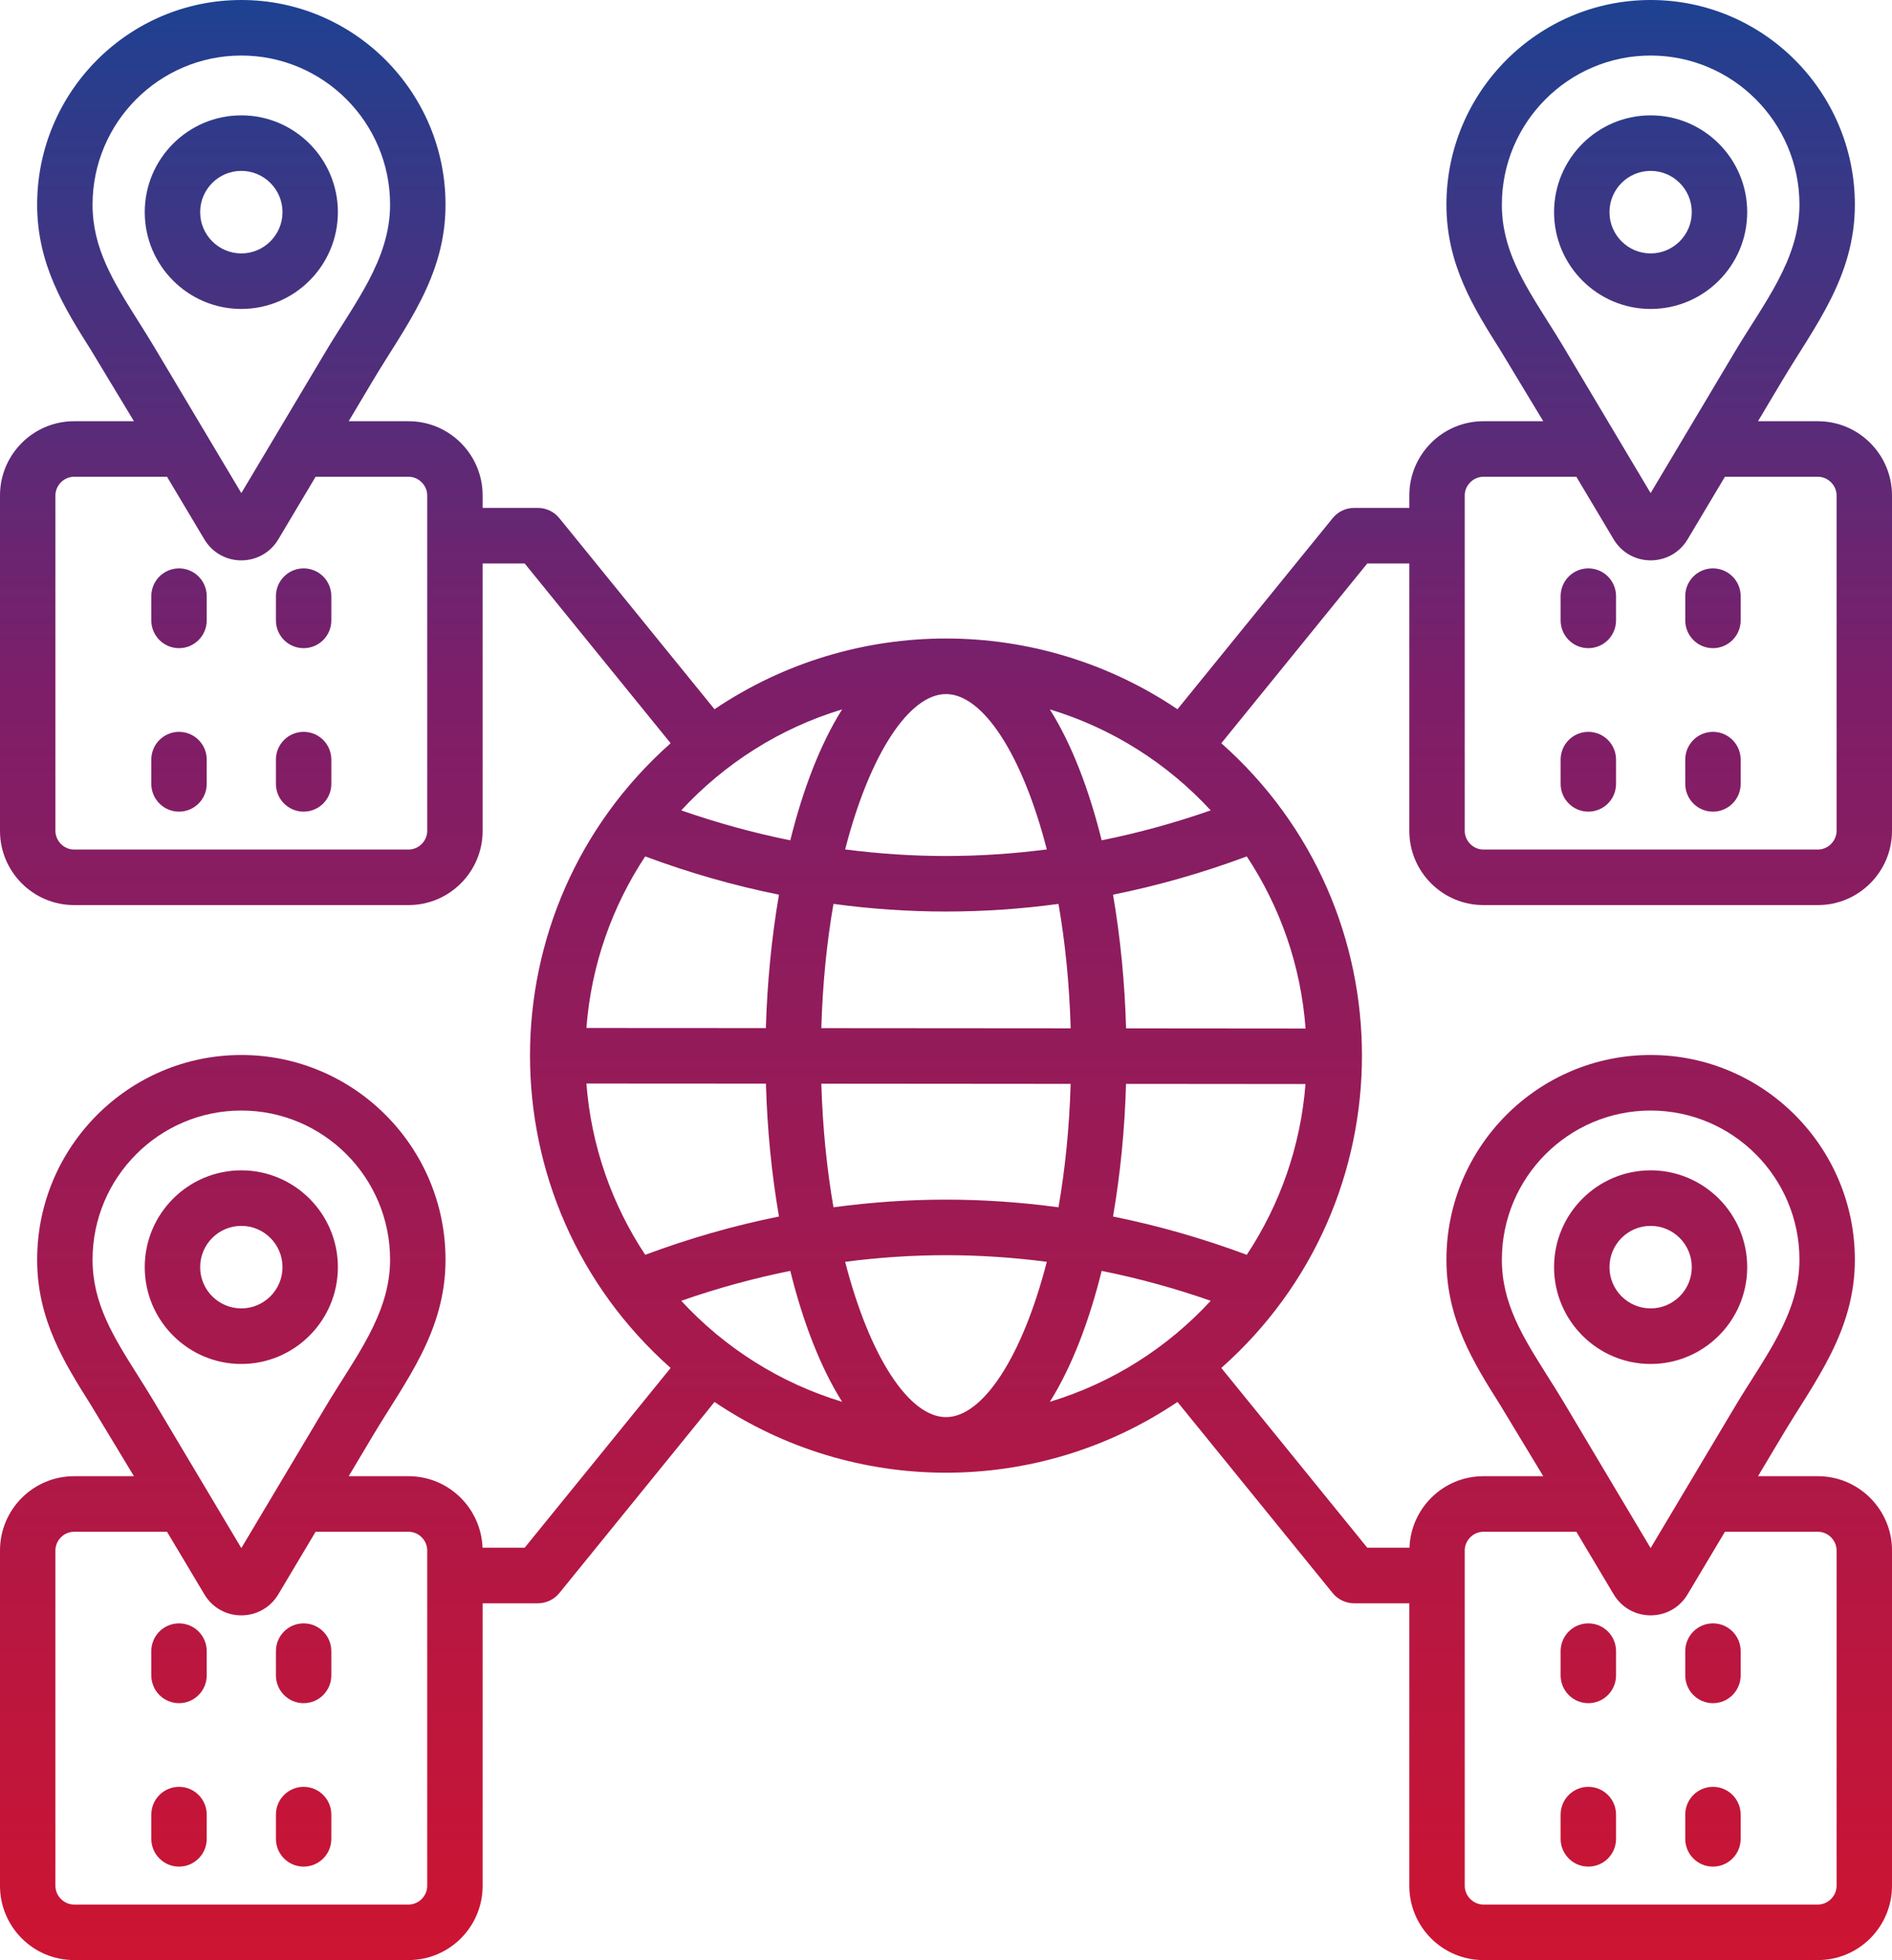 <svg width="111" height="115" viewBox="0 0 111 115" fill="none" xmlns="http://www.w3.org/2000/svg">
<path fill-rule="evenodd" clip-rule="evenodd" d="M94.425 12.447C94.425 13.781 95.508 14.869 96.839 14.869C98.172 14.869 99.254 13.781 99.254 12.447C99.254 11.111 98.172 10.026 96.839 10.026C95.508 10.026 94.425 11.111 94.425 12.447ZM91.174 12.447C91.174 9.314 93.716 6.768 96.839 6.768C99.966 6.768 102.505 9.314 102.505 12.447C102.505 15.579 99.966 18.127 96.839 18.127C93.716 18.127 91.174 15.579 91.174 12.447ZM100.496 47.62C101.393 47.62 102.121 46.892 102.121 45.991V44.568C102.121 43.667 101.393 42.939 100.496 42.939C99.598 42.939 98.871 43.667 98.871 44.568V45.991C98.871 46.892 99.598 47.62 100.496 47.62ZM93.184 47.62C94.084 47.62 94.81 46.892 94.81 45.991V44.568C94.81 43.667 94.084 42.939 93.184 42.939C92.288 42.939 91.559 43.667 91.559 44.568V45.991C91.559 46.892 92.288 47.62 93.184 47.62ZM100.496 38.029C101.393 38.029 102.121 37.3 102.121 36.4V34.977C102.121 34.076 101.393 33.348 100.496 33.348C99.598 33.348 98.871 34.076 98.871 34.977V36.4C98.871 37.3 99.598 38.029 100.496 38.029ZM93.184 38.029C94.084 38.029 94.81 37.3 94.81 36.4V34.977C94.81 34.076 94.084 33.348 93.184 33.348C92.288 33.348 91.559 34.076 91.559 34.977V36.4C91.559 37.3 92.288 38.029 93.184 38.029ZM85.933 48.748V29.069C85.933 28.476 86.434 27.973 87.025 27.973H92.482L94.668 31.641C95.652 33.288 98.028 33.29 99.01 31.641L101.198 27.973H106.655C107.247 27.973 107.749 28.476 107.749 29.069V48.748C107.749 49.34 107.247 49.844 106.655 49.844H87.025C86.434 49.844 85.933 49.34 85.933 48.748ZM90.769 18.805C89.344 16.539 88.111 14.584 88.111 12.009C88.111 7.184 92.028 3.259 96.839 3.259C101.652 3.259 105.57 7.184 105.57 12.009C105.57 15.24 103.472 17.8 101.776 20.646L96.839 28.931L91.735 20.362C91.415 19.827 91.088 19.306 90.769 18.805ZM71.03 47.546C68.499 44.801 65.255 42.727 61.593 41.621C62.874 43.66 63.892 46.318 64.632 49.303C66.783 48.87 68.916 48.283 71.03 47.546ZM76.595 60.345C76.322 56.632 75.088 53.185 73.146 50.247C70.561 51.21 67.942 51.96 65.299 52.492C65.733 55.016 65.99 57.68 66.065 60.336L76.595 60.345ZM73.146 73.621C75.075 70.704 76.303 67.284 76.591 63.603L66.062 63.594C65.989 66.23 65.73 68.872 65.299 71.375C67.942 71.907 70.561 72.658 73.146 73.621ZM34.403 63.572C34.687 67.264 35.918 70.696 37.853 73.621C40.437 72.658 43.058 71.907 45.701 71.375C45.267 68.868 45.01 66.22 44.935 63.578L34.403 63.572ZM37.853 50.247C35.916 53.178 34.685 56.614 34.403 60.313L44.932 60.319C45.01 57.668 45.267 55.011 45.701 52.492C43.058 51.96 40.437 51.21 37.853 50.247ZM62.814 60.333C62.741 57.715 62.488 55.261 62.099 53.033C57.678 53.631 53.317 53.63 48.898 53.033C48.512 55.256 48.259 57.709 48.186 60.322L62.814 60.333ZM55.5 73.644C53.522 73.644 51.547 73.777 49.583 74.032C51.022 79.624 53.34 83.145 55.5 83.145C57.657 83.145 59.975 79.624 61.414 74.032C59.45 73.777 57.476 73.644 55.5 73.644ZM62.099 70.834C62.485 68.623 62.738 66.189 62.813 63.593L48.186 63.581C48.262 66.182 48.515 68.621 48.898 70.834C53.352 70.235 57.644 70.235 62.099 70.834ZM55.5 40.722C53.34 40.722 51.022 44.245 49.583 49.837C53.57 50.352 57.427 50.352 61.414 49.837C59.975 44.245 57.657 40.722 55.5 40.722ZM39.967 47.546C42.081 48.283 44.217 48.87 46.365 49.303C47.105 46.318 48.123 43.66 49.405 41.621C45.745 42.727 42.501 44.801 39.967 47.546ZM49.405 82.246C48.123 80.207 47.105 77.548 46.365 74.564C44.217 74.997 42.081 75.581 39.967 76.32C42.501 79.066 45.745 81.14 49.405 82.246ZM71.03 76.32C68.916 75.581 66.783 74.997 64.632 74.564C63.892 77.548 62.874 80.207 61.593 82.246C65.255 81.14 68.499 79.066 71.03 76.32ZM85.933 110.645C85.933 111.239 86.434 111.742 87.025 111.742H106.655C107.247 111.742 107.749 111.239 107.749 110.645V90.966C107.749 90.373 107.247 89.871 106.655 89.871H101.198L99.01 93.538C98.029 95.189 95.651 95.186 94.668 93.538L92.482 89.871H87.025C86.434 89.871 85.933 90.373 85.933 90.966V110.645ZM90.769 80.703C89.344 78.438 88.111 76.485 88.111 73.908C88.111 69.081 92.028 65.157 96.839 65.157C101.652 65.157 105.57 69.081 105.57 73.908C105.57 77.141 103.471 79.695 101.776 82.547L96.839 90.829L91.735 82.261C91.415 81.724 91.088 81.205 90.769 80.703ZM25.064 90.966C25.064 90.373 24.566 89.871 23.972 89.871H18.515L16.33 93.538C15.35 95.185 12.969 95.191 11.987 93.538L9.799 89.871H4.345C3.751 89.871 3.251 90.373 3.251 90.966V110.645C3.251 111.239 3.751 111.742 4.345 111.742H23.972C24.566 111.742 25.064 111.239 25.064 110.645V90.966ZM8.088 80.703C6.66 78.438 5.43 76.485 5.43 73.908C5.43 69.081 9.345 65.157 14.158 65.157C18.972 65.157 22.886 69.081 22.886 73.908C22.886 77.141 20.789 79.693 19.096 82.547L14.158 90.829L9.052 82.261C8.732 81.724 8.404 81.205 8.088 80.703ZM25.064 29.069C25.064 28.476 24.566 27.973 23.972 27.973H18.515L16.33 31.641C15.351 33.284 12.974 33.296 11.987 31.641L9.799 27.973H4.345C3.751 27.973 3.251 28.476 3.251 29.069V48.748C3.251 49.34 3.751 49.844 4.345 49.844H23.972C24.566 49.844 25.064 49.34 25.064 48.748V29.069ZM8.088 18.805C6.66 16.539 5.43 14.584 5.43 12.009C5.43 7.184 9.345 3.259 14.158 3.259C18.972 3.259 22.886 7.184 22.886 12.009C22.886 15.241 20.79 17.798 19.096 20.646L14.158 28.931L9.052 20.362C8.732 19.827 8.404 19.306 8.088 18.805ZM82.682 48.748V33.059H80.216L71.652 43.607C82.654 53.361 82.653 70.506 71.652 80.26L80.216 90.808H82.691C82.774 88.48 84.683 86.611 87.025 86.611H90.54L88.022 82.445C86.467 79.976 84.859 77.427 84.859 73.908C84.859 67.284 90.236 61.898 96.839 61.898C103.445 61.898 108.821 67.284 108.821 73.908C108.821 78.115 106.474 81.024 104.567 84.219L103.139 86.611H106.655C109.049 86.611 111 88.566 111 90.966V110.645C111 113.048 109.049 115 106.655 115H87.025C84.63 115 82.682 113.048 82.682 110.645V94.068H79.445C78.956 94.068 78.492 93.847 78.185 93.468L69.08 82.255C60.872 87.79 50.126 87.791 41.919 82.255L32.815 93.468C32.508 93.847 32.043 94.068 31.555 94.068H28.315V110.645C28.315 113.048 26.367 115 23.972 115H4.345C1.948 115 0 113.048 0 110.645V90.966C0 88.566 1.948 86.611 4.345 86.611H7.858L5.341 82.445C3.786 79.976 2.179 77.427 2.179 73.908C2.179 67.284 7.552 61.898 14.158 61.898C20.765 61.898 26.138 67.284 26.138 73.908C26.138 78.13 23.789 81.025 21.884 84.219L20.457 86.611H23.972C26.314 86.611 28.223 88.48 28.309 90.808H30.781L39.345 80.26C28.345 70.502 28.344 53.366 39.345 43.607L30.781 33.059H28.315V48.748C28.315 51.148 26.367 53.102 23.972 53.102H4.345C1.948 53.102 0 51.148 0 48.748V29.069C0 26.668 1.948 24.714 4.345 24.714H7.858L5.341 20.545C3.786 18.078 2.179 15.529 2.179 12.009C2.179 5.387 7.552 0 14.158 0C20.765 0 26.138 5.387 26.138 12.009C26.138 16.238 23.786 19.128 21.884 22.318L20.457 24.714H23.972C26.367 24.714 28.315 26.668 28.315 29.069V29.8H31.555C32.043 29.8 32.508 30.021 32.815 30.401L41.919 41.612C50.123 36.078 60.875 36.08 69.08 41.612L78.185 30.401C78.492 30.021 78.956 29.8 79.445 29.8H82.682V29.069C82.682 26.668 84.63 24.714 87.025 24.714H90.54L88.022 20.545C86.467 18.078 84.859 15.529 84.859 12.009C84.859 5.387 90.236 0 96.839 0C103.445 0 108.821 5.387 108.821 12.009C108.821 16.227 106.47 19.128 104.567 22.318L103.139 24.714H106.655C109.049 24.714 111 26.668 111 29.069V48.748C111 51.148 109.049 53.102 106.655 53.102H87.025C84.63 53.102 82.682 51.148 82.682 48.748ZM11.743 12.447C11.743 13.781 12.825 14.869 14.158 14.869C15.488 14.869 16.574 13.781 16.574 12.447C16.574 11.111 15.488 10.026 14.158 10.026C12.825 10.026 11.743 11.111 11.743 12.447ZM8.492 12.447C8.492 15.579 11.034 18.127 14.158 18.127C17.281 18.127 19.823 15.579 19.823 12.447C19.823 9.314 17.281 6.768 14.158 6.768C11.034 6.768 8.492 9.314 8.492 12.447ZM17.813 42.939C18.712 42.939 19.438 43.667 19.438 44.568V45.991C19.438 46.892 18.712 47.62 17.813 47.62C16.916 47.62 16.188 46.892 16.188 45.991V44.568C16.188 43.667 16.916 42.939 17.813 42.939ZM10.504 42.939C11.399 42.939 12.128 43.667 12.128 44.568V45.991C12.128 46.892 11.399 47.62 10.504 47.62C9.605 47.62 8.877 46.892 8.877 45.991V44.568C8.877 43.667 9.605 42.939 10.504 42.939ZM17.813 33.348C18.712 33.348 19.438 34.076 19.438 34.977V36.4C19.438 37.3 18.712 38.029 17.813 38.029C16.916 38.029 16.188 37.3 16.188 36.4V34.977C16.188 34.076 16.916 33.348 17.813 33.348ZM10.504 33.348C11.399 33.348 12.128 34.076 12.128 34.977V36.4C12.128 37.3 11.399 38.029 10.504 38.029C9.605 38.029 8.877 37.3 8.877 36.4V34.977C8.877 34.076 9.605 33.348 10.504 33.348ZM94.425 74.346C94.425 75.68 95.508 76.766 96.839 76.766C98.172 76.766 99.254 75.68 99.254 74.346C99.254 73.009 98.172 71.924 96.839 71.924C95.508 71.924 94.425 73.009 94.425 74.346ZM91.174 74.346C91.174 77.477 93.716 80.026 96.839 80.026C99.966 80.026 102.505 77.477 102.505 74.346C102.505 71.212 99.966 68.666 96.839 68.666C93.716 68.666 91.174 71.212 91.174 74.346ZM100.496 109.517C99.598 109.517 98.871 108.789 98.871 107.888V106.466C98.871 105.565 99.598 104.837 100.496 104.837C101.393 104.837 102.121 105.565 102.121 106.466V107.888C102.121 108.789 101.393 109.517 100.496 109.517ZM93.184 109.517C92.288 109.517 91.559 108.789 91.559 107.888V106.466C91.559 105.565 92.288 104.837 93.184 104.837C94.084 104.837 94.81 105.565 94.81 106.466V107.888C94.81 108.789 94.084 109.517 93.184 109.517ZM100.496 99.928C99.598 99.928 98.871 99.198 98.871 98.297V96.875C98.871 95.974 99.598 95.246 100.496 95.246C101.393 95.246 102.121 95.974 102.121 96.875V98.297C102.121 99.198 101.393 99.928 100.496 99.928ZM93.184 99.928C92.288 99.928 91.559 99.198 91.559 98.297V96.875C91.559 95.974 92.288 95.246 93.184 95.246C94.084 95.246 94.81 95.974 94.81 96.875V98.297C94.81 99.198 94.084 99.928 93.184 99.928ZM11.743 74.346C11.743 75.68 12.825 76.766 14.158 76.766C15.488 76.766 16.574 75.68 16.574 74.346C16.574 73.009 15.488 71.924 14.158 71.924C12.825 71.924 11.743 73.009 11.743 74.346ZM8.492 74.346C8.492 77.477 11.034 80.026 14.158 80.026C17.281 80.026 19.823 77.477 19.823 74.346C19.823 71.212 17.281 68.666 14.158 68.666C11.034 68.666 8.492 71.212 8.492 74.346ZM17.813 104.837C18.712 104.837 19.438 105.565 19.438 106.466V107.888C19.438 108.789 18.712 109.517 17.813 109.517C16.916 109.517 16.188 108.789 16.188 107.888V106.466C16.188 105.565 16.916 104.837 17.813 104.837ZM10.504 104.837C11.399 104.837 12.128 105.565 12.128 106.466V107.888C12.128 108.789 11.399 109.517 10.504 109.517C9.605 109.517 8.877 108.789 8.877 107.888V106.466C8.877 105.565 9.605 104.837 10.504 104.837ZM17.813 95.246C18.712 95.246 19.438 95.974 19.438 96.875V98.297C19.438 99.198 18.712 99.928 17.813 99.928C16.916 99.928 16.188 99.198 16.188 98.297V96.875C16.188 95.974 16.916 95.246 17.813 95.246ZM12.128 96.875V98.297C12.128 99.198 11.399 99.928 10.504 99.928C9.605 99.928 8.877 99.198 8.877 98.297V96.875C8.877 95.974 9.605 95.246 10.504 95.246C11.399 95.246 12.128 95.974 12.128 96.875Z" fill="url(#paint0_linear_13_276)"/>
<defs>
<linearGradient id="paint0_linear_13_276" x1="55.5" y1="0" x2="55.5" y2="115" gradientUnits="userSpaceOnUse">
<stop stop-color="#1E4191"/>
<stop offset="0.35" stop-color="#7D1E69"/>
<stop offset="1" stop-color="#CD1432"/>
</linearGradient>
</defs>
</svg>
